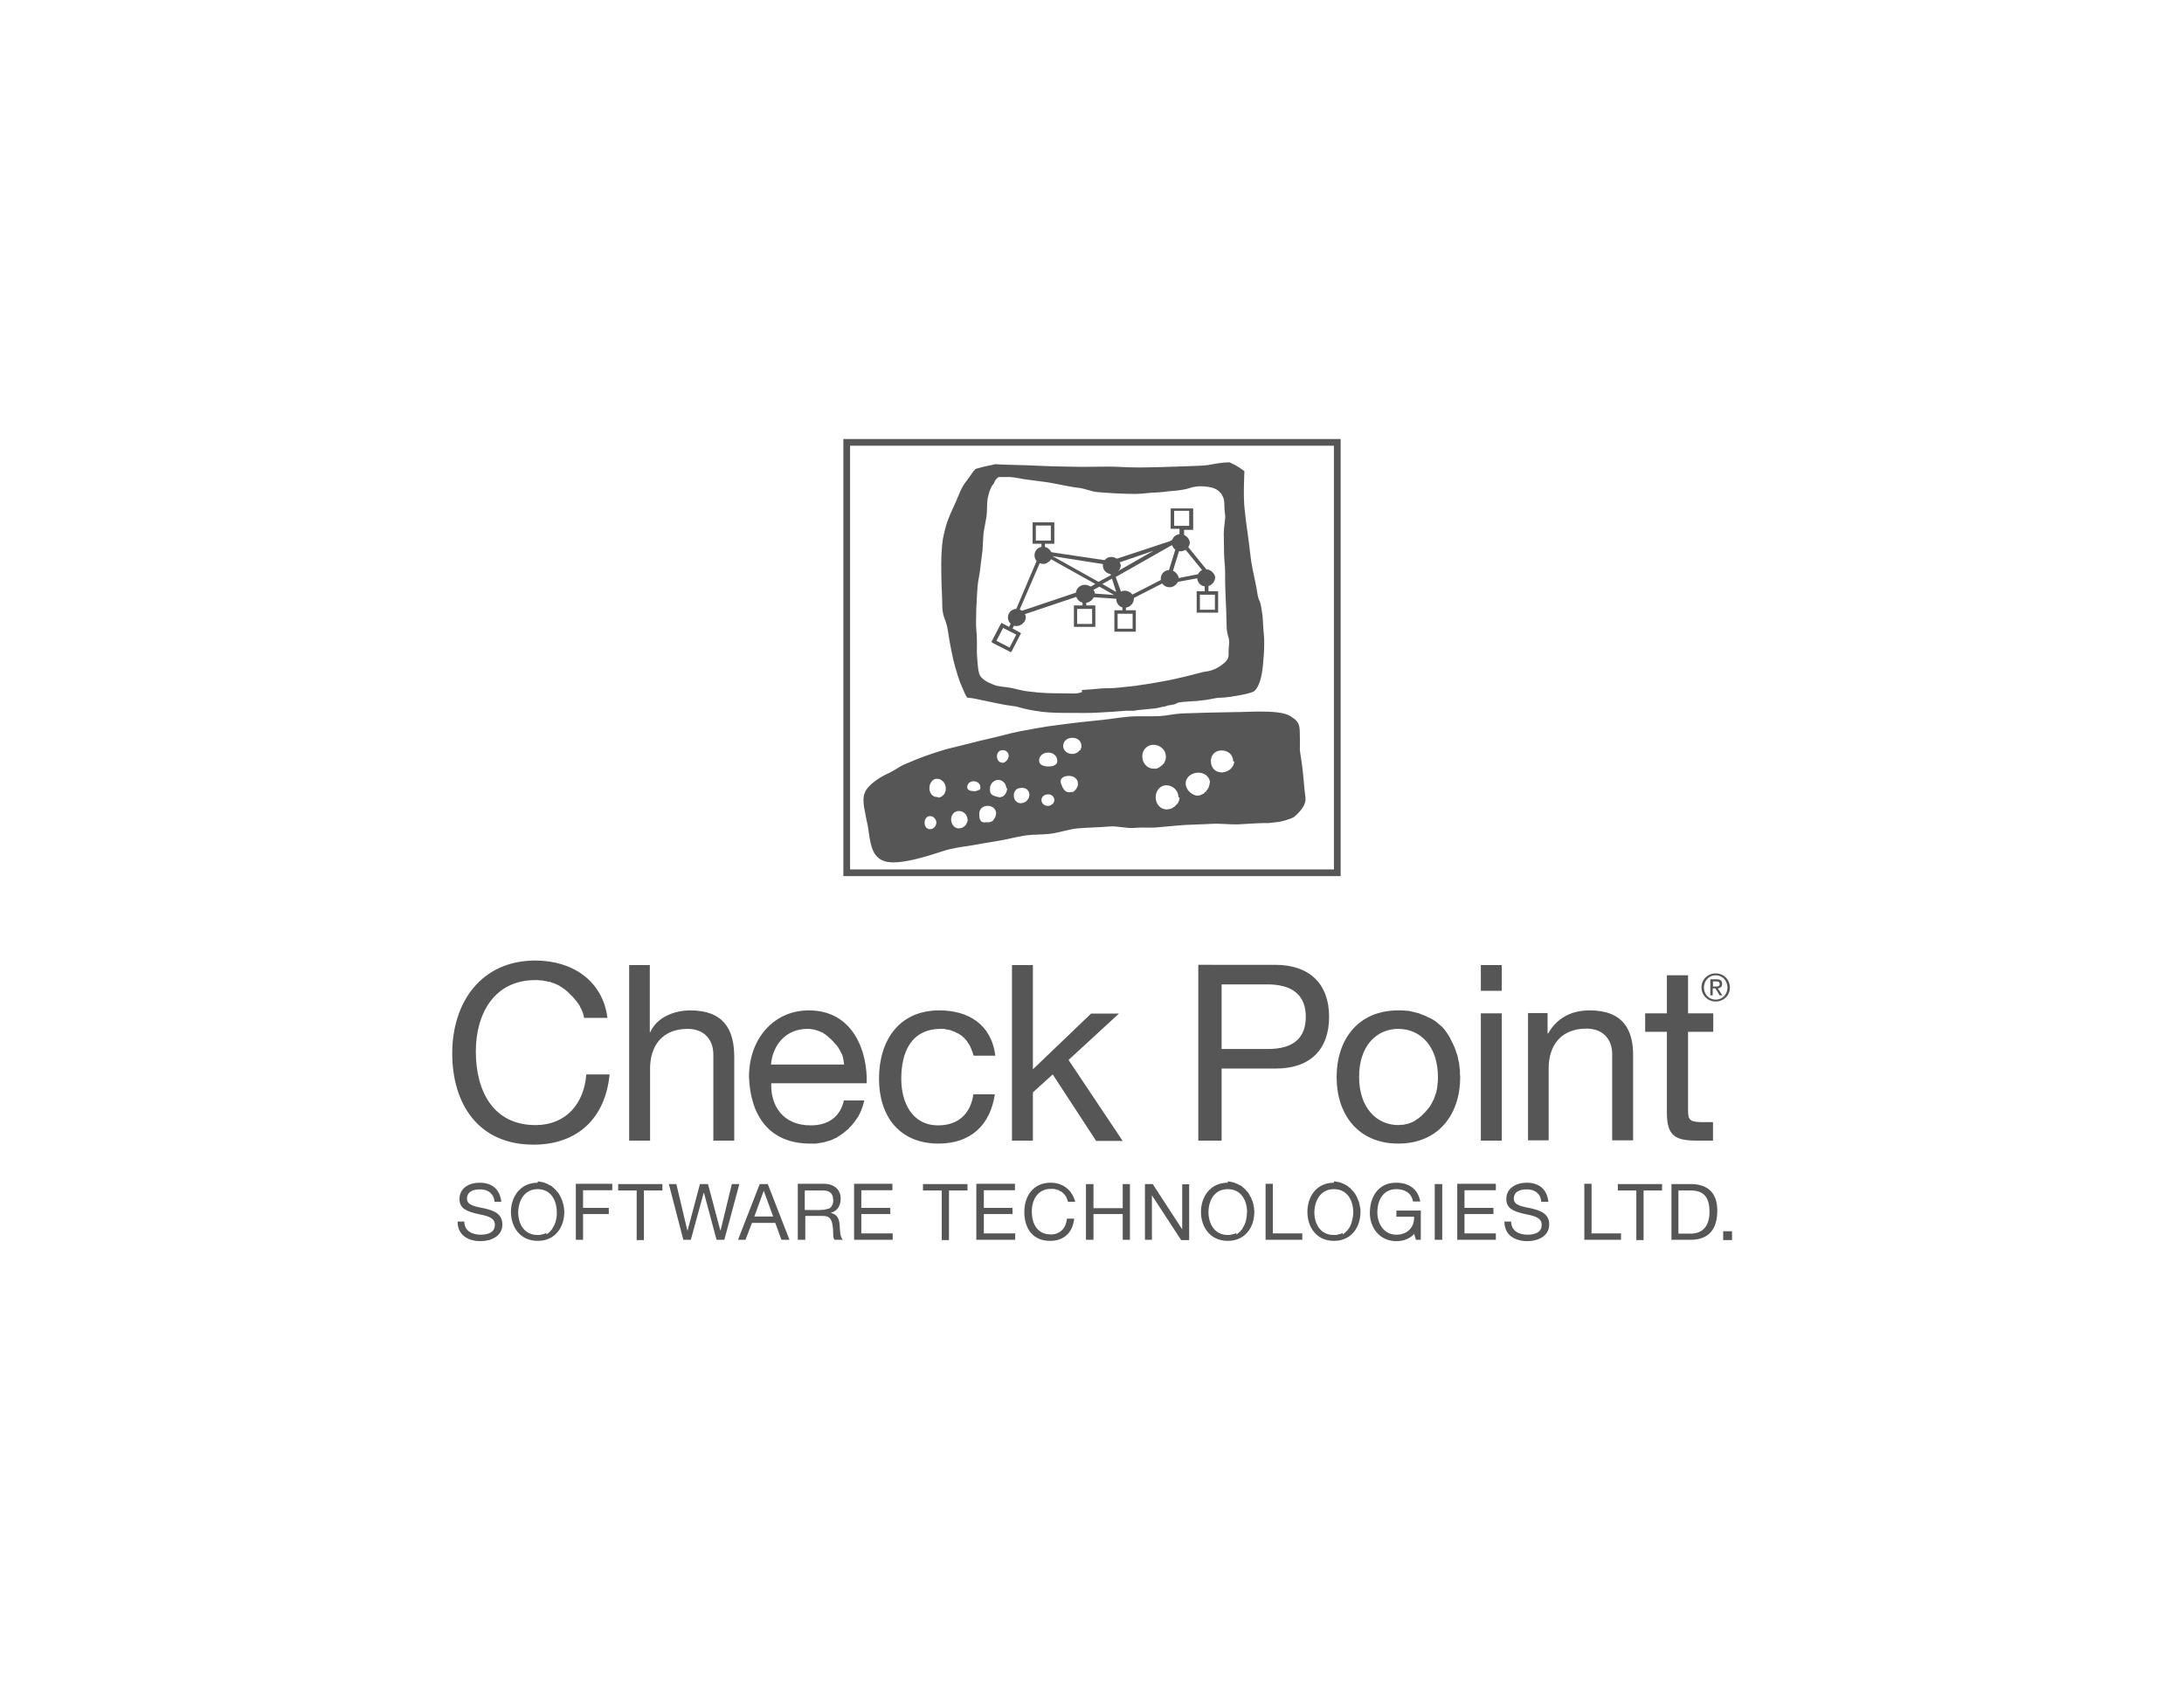 <?xml version="1.0" encoding="utf-8"?>
<!-- Generator: Adobe Illustrator 26.2.1, SVG Export Plug-In . SVG Version: 6.00 Build 0)  -->
<svg version="1.1" id="Ebene_1" xmlns="http://www.w3.org/2000/svg" xmlns:xlink="http://www.w3.org/1999/xlink" x="0px" y="0px"
	 viewBox="0 0 81.47 62.79" style="enable-background:new 0 0 81.47 62.79;" xml:space="preserve">
<style type="text/css">
	.st0{opacity:0;}
	.st1{fill:#575656;}
</style>
<g>
	<g class="st0">
		<path d="M81.97,63.29H-0.5V-0.5h82.47V63.29z M0.5,62.29h80.47V0.5H0.5V62.29z"/>
	</g>
	<g id="path2588">
		<path class="st1" d="M19.97,35.84c-2.02,0-3.1,1.56-3.1,3.46c0,1.91,0.99,3.41,3.03,3.41c1.65,0,2.68-0.99,2.84-2.62h-0.87
			c-0.08,1.08-0.75,1.89-1.89,1.89c-1.57,0-2.23-1.25-2.23-2.75c0-1.37,0.66-2.66,2.22-2.66h0.09l0.08,0.01h0.08l0.08,0.02
			l0.08,0.01l0.07,0.02l0.08,0.01l0.07,0.03l0.07,0.02l0.07,0.03l0.07,0.03l0.07,0.04l0.06,0.04l0.06,0.04l0.06,0.04l0.06,0.05
			l0.06,0.05l0.05,0.05l0.05,0.05l0.05,0.05l0.05,0.05l0.05,0.06l0.05,0.06l0.05,0.06l0.04,0.06l0.05,0.07l0.03,0.07l0.04,0.07
			l0.03,0.07l0.03,0.08l0.02,0.08l0.02,0.09h0.87C22.48,36.58,21.34,35.84,19.97,35.84z M23.47,36.01v6.55h0.78v-2.69
			c0-0.85,0.46-1.48,1.4-1.48c0.6,0,0.96,0.38,0.96,0.96v3.21h0.78v-3.12c0-1.02-0.39-1.74-1.64-1.74c-0.57,0-1.24,0.24-1.49,0.81
			h-0.02v-2.5H23.47z M37.75,36.01v6.55h0.78v-1.8l0.74-0.67l1.62,2.48h0.99l-2.02-3.02l1.88-1.73H40.7l-2.17,2.08v-3.89H37.75z
			 M44.7,36.01v6.55h0.87v-2.69h2c1.31,0.01,2.01-0.72,2.01-1.93c0-1.21-0.71-1.94-2.01-1.94H44.7z M55.24,36.01v0.96h0.78v-0.96
			H55.24z M64,36.32c-0.29,0-0.53,0.22-0.53,0.52c0,0.3,0.24,0.53,0.53,0.53c0.29,0,0.53-0.22,0.53-0.52
			C64.53,36.54,64.29,36.32,64,36.32z M62.18,36.39v1.42h-0.81v0.69h0.81v3.02c0,0.87,0.32,1.04,1.13,1.04h0.59v-0.69h-0.35
			c-0.49,0-0.58-0.06-0.58-0.42V38.5h0.94v-0.69h-0.94v-1.42H62.18z M64,36.39c0.25,0,0.44,0.2,0.44,0.46
			c0,0.25-0.19,0.45-0.44,0.45c-0.25,0-0.44-0.2-0.44-0.46C63.57,36.58,63.76,36.39,64,36.39z M63.8,36.53v0.61h0.09v-0.26h0.1
			l0.16,0.26h0.1l-0.17-0.26c0.09-0.01,0.16-0.06,0.16-0.17c0-0.12-0.06-0.17-0.21-0.17H63.8z M63.89,36.62h0.13
			c0.06,0,0.13,0.01,0.13,0.09c0,0.1-0.07,0.1-0.15,0.1h-0.1V36.62z M45.57,36.73h1.7c0.98,0,1.44,0.43,1.44,1.21
			c0,0.78-0.45,1.21-1.44,1.2h-1.7V36.73z M30.17,37.7c-1.3,0-2.23,1.05-2.23,2.48c0.05,1.45,0.76,2.49,2.28,2.49h0.1h0.1l0.09-0.01
			l0.1-0.02l0.09-0.01l0.08-0.02l0.09-0.03l0.08-0.02l0.08-0.03l0.08-0.04l0.08-0.03l0.07-0.05l0.07-0.04l0.07-0.05l0.07-0.05
			l0.06-0.05l0.06-0.05l0.06-0.05l0.05-0.06l0.06-0.06l0.05-0.06l0.05-0.06l0.05-0.07l0.05-0.07l0.05-0.07l0.04-0.08l0.04-0.08
			l0.04-0.09l0.03-0.08l0.03-0.09l0.03-0.1l0.02-0.09h-0.76c-0.14,0.62-0.59,0.93-1.24,0.93c-1.04,0-1.5-0.74-1.47-1.57h3.56
			C32.37,39.27,31.85,37.7,30.17,37.7z M35.04,37.7c-1.51,0-2.25,1.13-2.25,2.55c0,1.41,0.77,2.42,2.22,2.42
			c1.19,0,1.93-0.68,2.1-1.84h-0.8c-0.1,0.72-0.56,1.16-1.31,1.16c-0.99,0-1.38-0.87-1.38-1.74c0-0.96,0.35-1.86,1.48-1.86h0.05
			h0.05l0.06,0.01l0.05,0.01l0.05,0.01l0.05,0.01l0.05,0.01l0.05,0.02l0.05,0.02l0.05,0.02l0.05,0.02l0.05,0.03l0.05,0.02l0.04,0.03
			l0.05,0.03l0.04,0.03l0.04,0.04l0.04,0.03l0.03,0.04l0.04,0.04l0.03,0.04l0.03,0.05l0.03,0.04l0.03,0.05l0.03,0.05l0.02,0.05
			l0.02,0.05l0.02,0.05l0.02,0.05l0.02,0.05l0.01,0.05l0.02,0.05h0.81C36.98,38.21,36.11,37.7,35.04,37.7z M52.16,37.7
			c-1.51,0-2.3,1.1-2.3,2.49c0,1.39,0.8,2.48,2.3,2.48c1.5,0,2.31-1.09,2.31-2.48l-0.01-0.13v-0.14l-0.02-0.12l-0.01-0.13
			l-0.03-0.12l-0.02-0.12l-0.04-0.12l-0.04-0.12l-0.04-0.11l-0.05-0.11l-0.05-0.1l-0.05-0.1l-0.05-0.1l-0.06-0.09l-0.06-0.09
			l-0.07-0.09l-0.07-0.08l-0.08-0.07l-0.08-0.07l-0.09-0.07l-0.09-0.06L53.37,38l-0.11-0.05l-0.1-0.05l-0.11-0.04l-0.12-0.05
			l-0.12-0.03l-0.12-0.03l-0.13-0.03l-0.13-0.01l-0.14-0.01L52.16,37.7z M59.3,37.7c-0.68,0-1.22,0.28-1.55,0.86h-0.02v-0.76H57
			v4.75h0.77v-2.69c0-0.85,0.46-1.48,1.41-1.48c0.6,0,0.96,0.38,0.96,0.96v3.21h0.78v-3.12C60.94,38.42,60.54,37.7,59.3,37.7z
			 M55.24,37.81v4.75h0.78v-4.75H55.24z M30.12,38.39h0.07l0.07,0.01l0.07,0.01l0.06,0.01l0.06,0.02l0.06,0.02l0.06,0.02l0.06,0.03
			l0.06,0.02l0.05,0.04l0.05,0.03l0.05,0.04l0.05,0.04l0.05,0.05l0.05,0.04l0.05,0.05l0.05,0.05l0.04,0.05l0.05,0.05l0.04,0.05
			l0.04,0.05l0.03,0.05l0.03,0.05l0.03,0.06l0.03,0.06l0.03,0.05l0.02,0.06l0.02,0.07l0.01,0.06l0.01,0.06l0.01,0.07l0.01,0.06
			h-2.73C28.82,39,29.31,38.39,30.12,38.39z M52.16,38.39c0.82,0,1.48,0.64,1.48,1.8v0.1l-0.01,0.11l-0.01,0.1l-0.01,0.09l-0.02,0.1
			l-0.02,0.09l-0.03,0.08l-0.03,0.09l-0.03,0.08l-0.04,0.07l-0.04,0.08l-0.04,0.07l-0.04,0.06l-0.05,0.06l-0.05,0.06l-0.05,0.06
			l-0.05,0.05l-0.05,0.05l-0.05,0.05l-0.06,0.05l-0.05,0.04l-0.06,0.04l-0.06,0.04l-0.06,0.04l-0.07,0.03l-0.06,0.02l-0.07,0.03
			l-0.07,0.01l-0.07,0.02l-0.07,0.01h-0.07l-0.08,0.01c-0.82,0-1.47-0.65-1.47-1.79C50.69,39.04,51.34,38.39,52.16,38.39z
			 M17.89,44.13c-0.38,0-0.75,0.19-0.75,0.61c0,0.38,0.33,0.47,0.66,0.55c0.33,0.07,0.66,0.12,0.66,0.41c0,0.3-0.28,0.37-0.53,0.37
			c-0.31,0-0.61-0.14-0.61-0.49h-0.25c0,0.51,0.39,0.73,0.86,0.73c0.38,0,0.81-0.18,0.81-0.62c0-0.41-0.33-0.52-0.66-0.6
			c-0.33-0.07-0.66-0.11-0.66-0.36c0-0.27,0.23-0.35,0.46-0.35h0.03h0.03h0.03h0.02l0.03,0.01h0.03l0.02,0.01h0.03l0.02,0.01
			l0.02,0.01l0.03,0.01l0.02,0.01l0.02,0.01l0.02,0.01l0.02,0.01l0.02,0.02l0.02,0.01l0.01,0.02l0.02,0.02l0.01,0.01l0.02,0.02
			l0.01,0.02l0.02,0.02l0.01,0.02l0.01,0.03l0.01,0.02l0.01,0.02l0.01,0.03v0.03l0.01,0.02v0.03l0.01,0.03h0.25
			C18.64,44.33,18.31,44.13,17.89,44.13z M20.06,44.13c-0.66,0-1,0.53-1,1.09c0,0.56,0.34,1.08,1,1.08c0.66,0,0.99-0.52,0.99-1.08
			v-0.05l-0.01-0.05v-0.05l-0.01-0.05l-0.01-0.05l-0.01-0.05l-0.02-0.05l-0.01-0.05l-0.02-0.05l-0.02-0.05l-0.02-0.05l-0.03-0.04
			l-0.02-0.05l-0.03-0.05l-0.03-0.04l-0.04-0.04l-0.03-0.04l-0.04-0.04l-0.04-0.04l-0.04-0.03l-0.04-0.04l-0.05-0.03l-0.05-0.02
			l-0.05-0.03l-0.05-0.02l-0.05-0.02l-0.05-0.02l-0.05-0.01l-0.05-0.01l-0.05-0.01l-0.06-0.01H20.06z M39.19,44.13
			c-0.64,0-0.98,0.49-0.98,1.09c0,0.61,0.31,1.08,0.96,1.08c0.52,0,0.85-0.31,0.9-0.83h-0.27c-0.03,0.34-0.24,0.59-0.6,0.59
			c-0.5,0-0.71-0.39-0.71-0.86c0-0.43,0.22-0.84,0.71-0.84h0.03h0.02h0.03h0.03l0.03,0.01h0.03l0.02,0.01l0.03,0.01l0.03,0.01h0.02
			l0.03,0.01l0.02,0.02l0.02,0.01l0.03,0.01l0.02,0.01l0.02,0.02l0.02,0.01l0.02,0.02l0.02,0.02l0.02,0.02l0.02,0.02l0.01,0.02
			l0.02,0.02l0.01,0.02l0.02,0.02l0.01,0.03l0.01,0.02l0.01,0.03l0.01,0.03l0.01,0.02l0.01,0.03l0.01,0.03h0.27
			C39.98,44.37,39.62,44.13,39.19,44.13z M45.8,44.13c-0.66,0-1,0.53-1,1.09c0,0.56,0.34,1.08,1,1.08c0.66,0,0.99-0.52,0.99-1.08
			v-0.05l-0.01-0.05v-0.05l-0.01-0.05l-0.01-0.05l-0.01-0.05l-0.01-0.05l-0.02-0.05l-0.02-0.05l-0.02-0.05l-0.02-0.05l-0.03-0.04
			l-0.02-0.05l-0.03-0.05l-0.03-0.04l-0.04-0.04l-0.03-0.04l-0.04-0.04l-0.04-0.04l-0.04-0.03l-0.04-0.04l-0.05-0.03l-0.05-0.02
			l-0.05-0.03l-0.05-0.02l-0.05-0.02l-0.05-0.02l-0.05-0.01l-0.05-0.01l-0.05-0.01l-0.06-0.01H45.8z M49.76,44.13
			c-0.66,0-0.99,0.53-0.99,1.09c0,0.56,0.33,1.08,0.99,1.08c0.66,0,0.99-0.52,0.99-1.08v-0.05v-0.05l-0.01-0.05l-0.01-0.05
			l-0.01-0.05l-0.01-0.05l-0.01-0.05l-0.02-0.05l-0.02-0.05l-0.02-0.05l-0.02-0.05l-0.02-0.04l-0.03-0.05l-0.03-0.05l-0.03-0.04
			l-0.03-0.04l-0.04-0.04l-0.04-0.04l-0.03-0.04l-0.05-0.03l-0.04-0.04l-0.05-0.03l-0.04-0.02l-0.05-0.03l-0.05-0.02l-0.05-0.02
			l-0.05-0.02l-0.05-0.01l-0.05-0.01l-0.05-0.01l-0.05-0.01H49.76z M52.08,44.13c-0.66,0-0.98,0.52-0.98,1.13
			c0,0.54,0.36,1.05,0.98,1.05h0.05h0.03h0.02l0.03-0.01h0.03h0.02l0.03-0.01h0.02l0.03-0.01l0.02-0.01h0.03l0.02-0.01l0.03-0.01
			l0.02-0.01l0.02-0.01l0.03-0.01l0.02-0.01l0.02-0.01l0.03-0.02l0.02-0.01l0.02-0.01l0.02-0.02l0.02-0.01l0.02-0.02l0.03-0.02
			l0.01-0.02l0.02-0.02l0.02-0.02l0.02-0.02l0.02-0.02L52.74,46l0.08,0.26H53v-1.09h-0.91v0.23h0.66c0.02,0.38-0.24,0.67-0.66,0.67
			c-0.46,0-0.71-0.4-0.71-0.83c0-0.45,0.21-0.87,0.71-0.87c0.31,0,0.56,0.14,0.62,0.46h0.27C52.89,44.34,52.53,44.13,52.08,44.13z
			 M56.95,44.13c-0.38,0-0.76,0.19-0.76,0.61c0,0.38,0.33,0.47,0.66,0.55c0.33,0.07,0.66,0.12,0.66,0.41c0,0.3-0.28,0.37-0.53,0.37
			c-0.31,0-0.61-0.14-0.61-0.49h-0.25c0,0.51,0.39,0.73,0.86,0.73c0.38,0,0.81-0.18,0.81-0.62c0-0.41-0.33-0.52-0.66-0.6
			c-0.33-0.07-0.66-0.11-0.66-0.36c0-0.27,0.23-0.35,0.46-0.35h0.03h0.03h0.03h0.02l0.03,0.01h0.03l0.02,0.01h0.03l0.02,0.01
			l0.02,0.01l0.03,0.01l0.02,0.01l0.02,0.01l0.02,0.01l0.02,0.01l0.02,0.02l0.01,0.01l0.02,0.02l0.02,0.02l0.02,0.01l0.01,0.02
			l0.01,0.02l0.02,0.02l0.01,0.02l0.01,0.03l0.01,0.02l0.01,0.02v0.03l0.01,0.03l0.01,0.02v0.03v0.03h0.27
			C57.7,44.33,57.37,44.13,56.95,44.13z M21.48,44.18v2.08h0.27v-0.96h0.96v-0.23h-0.96v-0.66h1.09v-0.24H21.48z M23.06,44.18v0.24
			h0.69v1.85h0.27v-1.85h0.69v-0.24H23.06z M24.95,44.18l0.54,2.08h0.28l0.48-1.75h0.01l0.47,1.75h0.29l0.56-2.08H27.3l-0.42,1.73
			h-0.01l-0.46-1.73h-0.3l-0.46,1.73h-0.01l-0.41-1.73H24.95z M28.34,44.18l-0.81,2.08h0.28l0.24-0.63h0.87l0.23,0.63h0.3
			l-0.81-2.08H28.34z M29.76,44.18v2.08h0.28v-0.89h0.67c0.27,0,0.32,0.17,0.35,0.37c0.04,0.2-0.01,0.43,0.07,0.52h0.31
			c-0.12-0.14-0.1-0.37-0.12-0.57c-0.02-0.2-0.08-0.38-0.32-0.43v-0.01c0.25-0.07,0.36-0.28,0.36-0.53c0-0.33-0.24-0.55-0.63-0.55
			H29.76z M31.86,44.18v2.08h1.44v-0.24h-1.17v-0.72h1.08v-0.23h-1.08v-0.66h1.16v-0.24H31.86z M34.43,44.18v0.24h0.7v1.85h0.27
			v-1.85h0.69v-0.24H34.43z M36.42,44.18v2.08h1.45v-0.24h-1.17v-0.72h1.07v-0.23h-1.07v-0.66h1.16v-0.24H36.42z M40.51,44.18v2.08
			h0.28v-0.96h1.09v0.96h0.27v-2.08h-0.27v0.9h-1.09v-0.9H40.51z M42.71,44.18v2.08h0.26V44.6l1.09,1.67h0.3v-2.08h-0.26v1.68H44.1
			L43,44.18H42.71z M47.21,44.18v2.08h1.37v-0.24h-1.1v-1.85H47.21z M53.52,44.18v2.08h0.28v-2.08H53.52z M54.36,44.18v2.08h1.44
			v-0.24h-1.17v-0.72h1.08v-0.23h-1.08v-0.66h1.17v-0.24H54.36z M59.1,44.18v2.08h1.37v-0.24h-1.1v-1.85H59.1z M60.35,44.18v0.24
			h0.69v1.85h0.27v-1.85h0.69v-0.24H60.35z M62.35,44.18v2.08h0.71c0.69,0,1-0.4,1-1.09c0-0.67-0.36-0.99-1-0.99H62.35z
			 M20.06,44.37c0.5,0,0.71,0.44,0.71,0.86v0.04v0.04v0.05l-0.01,0.04v0.04l-0.01,0.04l-0.01,0.05l-0.01,0.04l-0.01,0.04l-0.02,0.04
			l-0.01,0.04l-0.02,0.03l-0.02,0.04l-0.02,0.04l-0.02,0.03l-0.02,0.04l-0.03,0.03l-0.02,0.03l-0.03,0.03l-0.03,0.03l-0.03,0.02
			l-0.04,0.03l-0.03,0.02L20.38,46l-0.04,0.02l-0.04,0.02l-0.04,0.01l-0.04,0.01l-0.05,0.01l-0.04,0.01H20.1h-0.05
			c-0.51,0-0.72-0.43-0.72-0.85C19.34,44.81,19.55,44.37,20.06,44.37z M45.8,44.37c0.51,0,0.72,0.44,0.72,0.86l-0.01,0.04v0.04v0.05
			l-0.01,0.04v0.04l-0.01,0.04l-0.01,0.05l-0.01,0.04l-0.01,0.04l-0.02,0.04l-0.01,0.04l-0.02,0.03l-0.02,0.04l-0.02,0.04
			l-0.02,0.03l-0.02,0.04l-0.03,0.03l-0.02,0.03l-0.03,0.03l-0.03,0.03l-0.03,0.02l-0.03,0.03l-0.04,0.02L46.12,46l-0.03,0.02
			l-0.04,0.02l-0.05,0.01l-0.04,0.01l-0.05,0.01l-0.04,0.01h-0.05H45.8c-0.5,0-0.72-0.43-0.72-0.85
			C45.08,44.81,45.29,44.37,45.8,44.37z M49.76,44.37c0.51,0,0.72,0.44,0.72,0.86v0.04v0.04l-0.01,0.05v0.04l-0.01,0.04l-0.01,0.04
			l-0.01,0.05l-0.01,0.04l-0.01,0.04l-0.01,0.04l-0.02,0.04l-0.01,0.03l-0.02,0.04l-0.02,0.04l-0.02,0.03l-0.03,0.04l-0.02,0.03
			l-0.03,0.03l-0.03,0.03l-0.03,0.03l-0.03,0.02l-0.03,0.03l-0.04,0.02L50.09,46l-0.04,0.02l-0.04,0.02l-0.04,0.01l-0.05,0.01
			l-0.04,0.01l-0.05,0.01H49.8h-0.05c-0.51,0-0.72-0.43-0.72-0.85C49.04,44.81,49.25,44.37,49.76,44.37z M30.04,44.42h0.68
			c0.26,0,0.36,0.15,0.36,0.35v0.02v0.01v0.02v0.01v0.03l-0.01,0.02v0.03l-0.01,0.02l-0.01,0.02l-0.01,0.02l-0.01,0.02l-0.01,0.02
			l-0.01,0.02l-0.02,0.01L31,45.04l-0.02,0.01l-0.01,0.02l-0.02,0.01l-0.02,0.01l-0.02,0.01L30.9,45.1h-0.02l-0.02,0.01l-0.02,0.01
			h-0.03l-0.02,0.01h-0.02l-0.03,0.01h-0.02h-0.03h-0.02h-0.03l-0.03,0.01h-0.02h-0.57V44.42z M62.62,44.42h0.46
			c0.51,0,0.69,0.3,0.69,0.79c0,0.77-0.51,0.82-0.7,0.82h-0.46V44.42z M28.49,44.43l0.35,0.96h-0.7L28.49,44.43z M64.28,45.94v0.33
			h0.33v-0.33H64.28z"/>
	</g>
	<g id="polygon2410">
		<path class="st1" d="M50.01,32.69H31.46V16.38h18.55V32.69z M31.71,32.44h18.05V16.63H31.71V32.44z"/>
	</g>
	<g>
		<path class="st1" d="M47.15,23.74c-0.06-0.6-0.01-0.55-0.1-1.07c-0.07-0.4-0.09-0.14-0.16-0.62c-0.04-0.27-0.16-0.74-0.21-1.07
			c-0.05-0.33-0.07-0.6-0.12-0.94c-0.05-0.36-0.1-0.71-0.13-1.02c-0.06-0.54-0.01-1.32-0.01-1.44c0,0-0.25-0.19-0.43-0.27
			c-0.05-0.02-0.07-0.04-0.13-0.06c-0.21,0-0.46,0.04-0.78,0.1c-0.17,0.03-0.49,0.03-0.9,0.05c-0.27,0.01-0.58,0.02-0.92,0.03
			c-0.3,0-0.62,0.02-0.95,0.01c-0.31,0-0.62-0.03-0.94-0.03c-0.34,0-0.69,0.01-1.02,0.01c-0.37-0.01-0.72-0.01-1.05-0.02
			c-0.37-0.01-0.71-0.03-1-0.04c-0.55-0.01-0.93-0.03-0.98-0.03c-0.03,0-0.17-0.01-0.2-0.01c-0.13,0.04-0.37,0.07-0.63,0.15
			c-0.01,0-0.09,0.02-0.1,0.03c-0.11,0.1-0.16,0.22-0.37,0.49c-0.18,0.24-0.25,0.48-0.37,0.75c-0.14,0.31-0.31,0.65-0.39,0.99
			c-0.08,0.33-0.11,0.4-0.14,0.95c-0.02,0.35,0,1.18,0.02,1.52c0.02,0.34-0.02,0.53,0.08,0.84c0.02,0.08,0.09,0.17,0.14,0.5
			c0.06,0.41,0.18,1.04,0.27,1.34c0.18,0.62,0.18,0.57,0.36,0.99c0.01,0.03,0.07,0.14,0.09,0.16c0.17,0.01,0.45,0.07,0.72,0.13
			c0.34,0.07,0.63,0.14,1.03,0.19c0.19,0.02,0.34,0.12,1.05,0.21c0.35,0.04,0.7,0.04,1.05,0.04c0.35,0,0.69,0.01,1.01-0.01
			c0.37-0.02,0.72-0.04,1.04-0.07l0.03,0l0.04,0l0.04,0l0.04,0l0.04,0l0.04,0l0.05,0l0.05,0l0.05-0.01l0.05-0.01l0.1-0.01l0.1-0.01
			l0.1-0.01l0.1-0.01l0.1-0.01l0.1-0.01l0.1-0.01l0.05-0.01l0.05-0.01l0.05-0.01l0.04-0.01l0.04-0.01l0.04-0.01l0.04,0l0.04-0.01
			c0.05-0.01,0.09-0.04,0.13-0.04c0.45-0.06,0.16-0.09,0.55-0.13c0.42-0.04,0.55-0.01,1.16-0.13c0.23-0.05,0.2,0,0.6-0.06
			c-0.15,0.02,0.62-0.08,0.85-0.19c0.12-0.05,0.26-0.32,0.32-0.68C47.13,24.81,47.18,24.08,47.15,23.74z M45.84,24.14
			c-0.04,0.34,0.08,0.41-0.25,0.66c-0.13,0.1-0.34,0.23-0.63,0.26c-0.09,0.01-0.31,0.08-0.65,0.16c-0.18,0.05-0.4,0.09-0.65,0.15
			c-0.2,0.04-0.43,0.08-0.66,0.12c-0.21,0.04-0.42,0.06-0.65,0.1c-0.21,0.03-0.43,0.04-0.65,0.07c-0.21,0.03-0.43,0.01-0.65,0.03
			c-0.2,0.02-0.41,0.04-0.62,0.05c-0.17,0.01,0,0.06-0.09,0.09c-0.21,0.07-0.27,0.04-0.66,0.04c-0.2,0-0.4,0-0.64-0.01
			c-0.21-0.01-0.45-0.03-0.67-0.06c-0.22-0.02-0.44-0.09-0.64-0.13c-0.24-0.05-0.47-0.04-0.66-0.12c-0.23-0.09-0.42-0.19-0.51-0.34
			c-0.07-0.12-0.09-0.4-0.11-0.7c-0.02-0.19,0-0.42-0.01-0.67c0-0.21-0.04-0.43-0.03-0.66c0.01-0.22,0-0.44,0.02-0.67
			c0.01-0.22,0.02-0.44,0.04-0.66c0.02-0.22,0.08-0.44,0.1-0.66c0.02-0.22,0.06-0.44,0.08-0.65c0.02-0.22,0.02-0.43,0.04-0.64
			c0.03-0.22,0.08-0.43,0.11-0.63c0.03-0.24,0.01-0.47,0.04-0.65c0.06-0.32,0.16-0.51,0.21-0.55l0.01-0.01l0.01-0.01l0.01-0.03
			L37.09,18l0.01-0.02l0.01-0.02l0.01-0.02l0.01-0.02l0.01-0.02l0.01-0.01l0.01-0.01l0.01-0.01l0.01-0.01l0.01-0.01l0.01-0.01
			l0.01-0.01l0.01-0.01l0.02-0.01l0.02-0.01l0.02,0l0.02,0l0.02,0l0.02,0l0.02,0l0.02,0l0.02,0l0.02,0l0.02,0l0.02,0l0.02,0l0.02,0
			l0.03,0l0.03,0c0.17-0.01,0.37,0.03,0.64,0.08l0.9,0.12c0.21,0.03,0.87,0.18,1.12,0.2c0.23,0.02,0.47,0.14,0.71,0.16
			c0.23,0.02,0.47,0.04,0.71,0.05c0.24,0.01,0.47,0.02,0.7,0.02c0.25,0,0.49-0.04,0.71-0.05c0.25,0,0.48-0.05,0.68-0.06
			c0.28-0.02,0.5-0.06,0.65-0.11c0.28-0.09,0.51-0.07,0.71-0.04c0.26,0.04,0.43,0.15,0.53,0.37c0.08,0.18,0.03,0.35,0.08,0.67
			c0.02,0.15-0.05,0.41-0.05,0.72c0,0.21,0.01,0.45,0.01,0.7c0,0.23,0.04,0.47,0.04,0.72c0,0.24,0,0.48,0.01,0.71
			c0.01,0.25,0.02,0.49,0.03,0.72c0.01,0.25,0.01,0.49,0.02,0.69C45.81,23.86,45.88,23.76,45.84,24.14z"/>
	</g>
	<g>
		<path class="st1" d="M48.54,28.34c-0.08-0.51-0.04-0.26-0.05-0.78c-0.01-0.46,0.03-0.6-0.34-0.83c-0.24-0.16-0.71-0.18-1.2-0.18
			c-0.3,0-0.59,0.02-0.87,0.02c-0.34,0.01-0.68,0.01-1.01,0.02c-0.34,0.01-0.66,0.02-0.98,0.03c-0.33,0.02-0.53,0.08-0.84,0.1
			c-0.35,0.02-0.81-0.01-1.14,0.02c-0.34,0.03-0.67,0.09-0.98,0.12c-0.36,0.04-0.7,0.07-1.03,0.11c-0.37,0.05-0.73,0.09-1.07,0.14
			c-0.35,0.06-0.69,0.12-1,0.18c-0.36,0.07-0.69,0.17-1,0.24c-0.36,0.08-0.68,0.16-0.99,0.24c-0.37,0.1-0.7,0.16-0.99,0.26
			c-0.38,0.12-0.69,0.23-0.95,0.34c-0.65,0.26-0.47,0.23-0.93,0.47c-0.32,0.14-0.59,0.33-0.75,0.5c-0.3,0.31-0.22,0.63-0.12,1.13
			c0.06,0.34,0.05,0.17,0.1,0.53c0.04,0.3,0.09,0.65,0.24,0.87c0.17,0.24,0.44,0.37,1.04,0.28c0.28-0.04,0.64-0.12,1.11-0.27
			c0.2-0.06,0.41-0.14,0.66-0.2c0.27-0.06,0.56-0.1,0.88-0.15c0.29-0.05,0.6-0.11,0.93-0.16c0.31-0.05,0.68-0.15,1.01-0.2
			c0.31-0.04,0.58-0.02,0.91-0.06c0.32-0.04,0.69-0.17,1.01-0.2c0.32-0.03,0.86-0.04,1.18-0.07c0.35-0.03,0.62,0.08,0.96,0.05
			c0.34-0.03,0.53,0.01,0.85-0.02c0.36-0.03,0.71-0.07,1.05-0.09c0.34-0.02,0.66-0.02,0.96-0.04c0.37-0.02,0.68,0.03,0.98,0.02
			c0.42-0.02,0.76-0.05,1-0.05l0.04,0l0.04,0l0.08,0l0.09-0.01l0.09-0.01l0.08-0.01l0.08-0.01l0.08-0.01l0.04-0.01l0.04-0.01
			l0.04-0.01l0.04-0.01l0.04-0.01l0.03-0.01l0.03-0.01l0.03-0.01l0.03-0.01l0.03-0.01l0.03-0.01l0.03-0.01l0.02-0.01l0.02-0.01
			l0.02-0.01l0.02-0.01l0.02-0.01l0.01,0c0.28-0.25,0.45-0.47,0.43-0.72C48.64,29.38,48.63,28.9,48.54,28.34z M34.93,30.7
			L34.93,30.7v0.02l-0.01,0.02v0.01v0.01l-0.01,0.01v0.01l-0.01,0.02v0.01l-0.01,0.01v0.01l-0.01,0.01l-0.01,0.01l-0.01,0.01v0.01
			h-0.01l-0.01,0.01l-0.01,0.01l-0.01,0.01h-0.01l-0.01,0.01H34.8l-0.01,0.01h-0.01l-0.01,0.01h-0.02h-0.01h-0.01l-0.01,0.01h-0.01
			H34.7c-0.13,0-0.21-0.1-0.21-0.24c0-0.14,0.08-0.25,0.21-0.25c0.12,0,0.23,0.12,0.23,0.25V30.7z M35.28,29.43v0.02v0.02v0.02
			l-0.01,0.02v0.01l-0.01,0.02v0.02l-0.01,0.01l-0.01,0.02v0.01l-0.01,0.02l-0.01,0.01l-0.01,0.01l-0.01,0.02l-0.01,0.01l-0.02,0.01
			l-0.01,0.01l-0.01,0.01l-0.02,0.01l-0.01,0.01l-0.01,0.01l-0.02,0.01h-0.01l-0.02,0.01h-0.02l-0.01,0.01h-0.02h-0.02L35,29.74
			h-0.02h-0.02c-0.17,0-0.29-0.14-0.29-0.33c0-0.17,0.09-0.31,0.23-0.35c0.02,0,0.04,0,0.06,0c0.17,0,0.32,0.16,0.32,0.35
			L35.28,29.43z M36.1,30.58v0.02v0.01l-0.01,0.02v0.02l-0.01,0.01v0.02l-0.01,0.02l-0.01,0.01v0.02l-0.01,0.01l-0.01,0.02
			l-0.01,0.01l-0.01,0.02l-0.01,0.01L36,30.79L36,30.81l-0.01,0.01l-0.01,0.01l-0.02,0.01l-0.01,0.01l-0.02,0.01l-0.01,0.01
			l-0.02,0.01h-0.01l-0.02,0.01h-0.02l-0.01,0.01h-0.02h-0.02l-0.02,0.01h-0.01c-0.17,0-0.29-0.16-0.29-0.34
			c0-0.17,0.12-0.31,0.29-0.31c0.17,0,0.32,0.14,0.32,0.31V30.58z M36.51,29.47L36.51,29.47L36.51,29.47l-0.02,0.02h-0.01
			l-0.01,0.01h-0.01h-0.01l-0.01,0.01h-0.01h-0.01h-0.01l-0.01,0.01H36.4H36.4h-0.01h-0.02h-0.01h-0.01h-0.01
			c-0.12,0-0.26-0.03-0.26-0.15c0-0.13,0.11-0.22,0.24-0.22c0.13,0,0.25,0.09,0.25,0.22v0.01v0.01v0.02v0.01l-0.01,0.01v0.01v0.01
			h-0.01v0.01l-0.01,0.01v0.01L36.51,29.47L36.51,29.47z M37.16,30.36l-0.01,0.02v0.02v0.02l-0.01,0.02v0.01l-0.01,0.02v0.02
			l-0.01,0.01l-0.01,0.02l-0.01,0.01l-0.01,0.02l-0.01,0.01l-0.01,0.02l-0.01,0.01l-0.01,0.02l-0.01,0.01l-0.01,0.01l-0.02,0.01
			l-0.01,0.01L37,30.64l-0.01,0.01l-0.02,0.01h-0.01l-0.02,0.01h-0.01l-0.02,0.01H36.9h-0.01h-0.02h-0.02h-0.02
			c-0.08-0.01-0.31,0.1-0.3-0.32c0-0.17,0.13-0.29,0.3-0.29C37.01,30.06,37.16,30.18,37.16,30.36L37.16,30.36z M37.57,29.41v0.02
			v0.02v0.01l-0.01,0.02v0.02l-0.01,0.02v0.01l-0.01,0.02l-0.01,0.02v0.01l-0.01,0.02l-0.01,0.01l-0.01,0.02l-0.01,0.01l-0.01,0.01
			l-0.01,0.02l-0.02,0.01l-0.01,0.01l-0.01,0.01l-0.01,0.01l-0.02,0.01h-0.01l-0.02,0.01l-0.01,0.01h-0.02h-0.01l-0.02,0.01h-0.02
			h-0.01l-0.02-0.01h-0.02c-0.31-0.07-0.31-0.15-0.31-0.32c0-0.17,0.14-0.32,0.31-0.32c0.17,0,0.3,0.15,0.3,0.32V29.41z
			 M37.63,28.21L37.63,28.21l-0.01,0.03v0.01v0.01l-0.01,0.01v0.01v0.02l-0.01,0.01l-0.01,0.01v0.01l-0.01,0.01l-0.01,0.01v0.01
			l-0.01,0.01l-0.01,0.01l-0.01,0.01l-0.01,0.01l-0.01,0.01h-0.01l-0.01,0.01l-0.01,0.01H37.5l-0.01,0.01h-0.01l-0.02,0.01h-0.01
			l-0.01,0.01h-0.01h-0.01h-0.02H37.4c-0.13,0-0.21-0.11-0.21-0.24c0-0.13,0.08-0.23,0.21-0.23C37.52,27.98,37.63,28.08,37.63,28.21
			L37.63,28.21z M38.4,29.66v0.02l-0.01,0.02v0.01v0.02l-0.01,0.02v0.01l-0.01,0.02v0.01l-0.01,0.01l-0.01,0.02l-0.01,0.01
			l-0.01,0.01l-0.01,0.01l-0.01,0.02l-0.01,0.01l-0.01,0.01l-0.01,0.01l-0.01,0.01h-0.02l-0.01,0.01l-0.01,0.01l-0.02,0.01h-0.01
			l-0.01,0.01h-0.02l-0.01,0.01h-0.02h-0.01h-0.02l-0.01,0.01h-0.02c-0.15,0-0.26-0.12-0.26-0.29c0-0.17,0.11-0.28,0.26-0.28
			C38.25,29.37,38.4,29.48,38.4,29.66L38.4,29.66z M39.33,29.85v0.02v0.01l-0.01,0.01v0.01v0.01l-0.01,0.02v0.01l-0.01,0.01v0.01
			l-0.01,0.01l-0.01,0.01v0.01l-0.01,0.01L39.26,30h-0.01l-0.01,0.01l-0.01,0.01l-0.01,0.01h-0.01l-0.01,0.01l-0.01,0.01h-0.01
			l-0.01,0.01h-0.01h-0.02l-0.01,0.01h-0.01h-0.01h-0.01H39.1h-0.01c-0.13,0-0.24-0.09-0.24-0.22c0-0.12,0.11-0.21,0.24-0.21
			C39.21,29.63,39.33,29.72,39.33,29.85L39.33,29.85z M39.44,28.38v0.02v0.02l-0.01,0.01v0.02v0.01l-0.01,0.01v0.02l-0.01,0.01
			L39.4,28.5l-0.01,0.01l-0.01,0.01v0.01h-0.01l-0.01,0.01l-0.02,0.01h-0.01l-0.01,0.01l-0.01,0.01H39.3l-0.01,0.01h-0.01h-0.02
			l-0.01,0.01h-0.02h-0.01h-0.02h-0.02l-0.01,0.01h-0.02h-0.02h-0.01c-0.17,0-0.36-0.05-0.36-0.22c0-0.17,0.15-0.3,0.33-0.3
			C39.27,28.07,39.44,28.2,39.44,28.38L39.44,28.38z M40.21,29.25L40.21,29.25v0.03v0.02l-0.01,0.02v0.01l-0.01,0.02l-0.01,0.02
			v0.01l-0.01,0.02l-0.01,0.01l-0.01,0.02l-0.01,0.01l-0.01,0.02l-0.01,0.01l-0.01,0.01l-0.02,0.02l-0.01,0.01l-0.01,0.01
			l-0.02,0.01l-0.01,0.01l-0.02,0.01l-0.01,0.01h-0.02L40,29.54l-0.02,0.01h-0.02l-0.02,0.01h-0.01h-0.02H39.9h-0.02
			c-0.17,0-0.24-0.16-0.3-0.32c-0.07-0.22,0.13-0.29,0.3-0.29c0.17,0,0.33,0.11,0.33,0.28V29.25z M40.34,27.83v0.02v0.02v0.01
			l-0.01,0.02v0.02l-0.01,0.01v0.02l-0.01,0.01l-0.01,0.02l-0.01,0.01L40.28,28L40.27,28l-0.01,0.01l-0.01,0.01l-0.01,0.02
			l-0.02,0.01l-0.01,0.01l-0.01,0.01l-0.02,0.01l-0.01,0.01h-0.02l-0.01,0.01l-0.02,0.01h-0.01l-0.02,0.01h-0.02l-0.01,0.01h-0.02
			h-0.02h-0.02h-0.01c-0.18,0-0.33-0.13-0.33-0.3c0-0.17,0.15-0.3,0.33-0.3C40.19,27.52,40.34,27.65,40.34,27.83L40.34,27.83z
			 M43.1,28.68h-0.02h-0.03h-0.02c-0.24,0-0.42-0.21-0.42-0.46c0-0.24,0.18-0.43,0.42-0.43c0.24,0,0.46,0.19,0.46,0.43v0.03v0.02
			v0.03l-0.01,0.02v0.02l-0.01,0.03l-0.01,0.02l-0.01,0.02l-0.01,0.02l-0.01,0.03l-0.01,0.02l-0.02,0.02L43.4,28.5l-0.02,0.02
			l-0.01,0.01l-0.02,0.02l-0.02,0.02l-0.02,0.01l-0.02,0.02l-0.02,0.01l-0.02,0.02l-0.02,0.01l-0.02,0.01l-0.02,0.01l-0.02,0.01
			l-0.03,0.01h-0.02l-0.02,0.01L43.1,28.68z M44,29.75v0.02v0.03l-0.01,0.02v0.02l-0.01,0.03l-0.01,0.02v0.02l-0.01,0.02l-0.02,0.03
			l-0.01,0.02l-0.01,0.02L43.91,30l-0.02,0.01l-0.01,0.02l-0.02,0.02l-0.02,0.02l-0.01,0.01l-0.02,0.02l-0.02,0.01l-0.02,0.01
			l-0.02,0.02l-0.02,0.01l-0.02,0.01l-0.03,0.01l-0.02,0.01h-0.02l-0.02,0.01h-0.03l-0.02,0.01h-0.03h-0.02
			c-0.24,0-0.41-0.21-0.41-0.45c0-0.24,0.16-0.45,0.4-0.45c0.24,0,0.45,0.2,0.45,0.44V29.75z M45.13,29.2l-0.01,0.03v0.02v0.02
			l-0.01,0.03l-0.01,0.02v0.02l-0.01,0.03l-0.01,0.02l-0.01,0.02l-0.01,0.02l-0.02,0.02l-0.01,0.02l-0.01,0.02l-0.02,0.02
			l-0.01,0.02l-0.02,0.02l-0.02,0.01l-0.02,0.02l-0.01,0.02l-0.02,0.01l-0.02,0.01l-0.02,0.01l-0.02,0.01l-0.03,0.01l-0.02,0.01
			l-0.02,0.01l-0.02,0.01h-0.03h-0.02l-0.03,0.01H44.7c-0.24,0-0.47-0.22-0.47-0.46c0-0.24,0.23-0.4,0.47-0.4s0.44,0.16,0.44,0.4
			V29.2z M46.04,28.41v0.02v0.02l-0.01,0.03v0.02l-0.01,0.02l-0.01,0.02v0.02L46,28.56l-0.01,0.02l-0.01,0.02l-0.02,0.02l-0.01,0.02
			l-0.01,0.02l-0.02,0.01l-0.01,0.02l-0.02,0.01l-0.02,0.02l-0.01,0.01l-0.02,0.01l-0.02,0.01l-0.02,0.01l-0.02,0.01l-0.02,0.01
			l-0.02,0.01l-0.03,0.01h-0.02l-0.02,0.01h-0.03l-0.02,0.01h-0.02h-0.03c-0.24,0-0.4-0.18-0.4-0.42c0-0.24,0.16-0.4,0.4-0.4
			s0.43,0.16,0.43,0.4V28.41z"/>
	</g>
	<g id="polygon2450">
		<path class="st1" d="M43.67,18.93v0.06v0.68v0.06h0.06H44v0.24l-0.02-0.01l-0.02,0.05l-0.31,0.18l-2.24,0.74H41.4l-2.42-0.36
			v-0.28h0.29h0.06v-0.06v-0.68v-0.06h-0.06h-0.69h-0.06v0.06v0.68v0.06h0.06h0.27v0.33v0.05l0.04,0.02l1.97,1.1L40.48,22h-0.01
			L38,22.83l0.86-1.99l-0.13-0.05l-0.91,2.14l-0.05,0.14l0.15-0.05l2.62-0.88h0.01l0.46-0.25l0.55,0.31l-0.95-0.07l-0.01,0.14
			l1.15,0.08l0.05,0.13l0.04,0.06l0.07-0.03l1.68-0.86l-0.07-0.12l-1.6,0.82l-0.03-0.08l0.02-0.04l-0.04-0.02l-0.01-0.01l-0.24-0.67
			l2.06-1.17l0.23-0.07l-0.32,1.04l0.14,0.05l0.33-1.07l0.87,1.07l-1.28,0.25l0.02,0.13l1.41-0.26l0.11-0.02l-0.07-0.09l-1.01-1.24
			l0.01-0.02h0.01l0.04-0.02v-0.04v-0.3h0.28h0.06v-0.06v-0.68v-0.06h-0.06h-0.68H43.67z M43.8,19.06h0.56v0.56H43.8V19.06z
			 M38.64,19.61h0.56v0.56h-0.56V19.61z M43.03,20.55l-1.47,0.84l-0.03-0.08l-0.13,0.05l0.04,0.1l-0.46,0.25l-1.72-0.96l2.15,0.34
			h0.02h0.02L43.03,20.55z M41.48,21.59l0.16,0.5l-0.52-0.3L41.48,21.59z M44.94,21.82v0.24H44.7h-0.06v0.06v0.68v0.06h0.06h0.68
			h0.06v-0.06v-0.68v-0.06h-0.06h-0.3v-0.23L44.94,21.82z M44.76,22.19h0.56v0.56h-0.56V22.19z M40.38,22.45v0.14h-0.26h-0.06v0.06
			v0.68v0.06h0.06h0.68h0.06v-0.06v-0.68v-0.06H40.8h-0.28v-0.14H40.38z M41.87,22.63v0.14h-0.24h-0.06v0.06v0.68v0.06h0.06h0.68
			h0.06v-0.06v-0.68v-0.06h-0.06H42v-0.14H41.87z M40.18,22.72h0.56v0.56h-0.56V22.72z M41.69,22.9h0.56v0.56h-0.56V22.9z
			 M37.72,23.24l-0.08,0.15l-0.23-0.12l-0.05-0.03l-0.04,0.06l-0.31,0.6l-0.03,0.05L37.05,24l0.61,0.31l0.05,0.03l0.04-0.06
			l0.31-0.6l0.03-0.05l-0.06-0.04l-0.26-0.14l0.08-0.14L37.72,23.24z M37.42,23.43l0.49,0.25l-0.25,0.48l-0.49-0.25L37.42,23.43z"/>
	</g>
	<g id="path2482">
		<path class="st1" d="M44.03,19.93c-0.18,0-0.32,0.14-0.32,0.32c0,0.17,0.14,0.32,0.32,0.32h0.02h0.02h0.02l0.01-0.01h0.02
			l0.02-0.01h0.01l0.02-0.01h0.02l0.01-0.01l0.02-0.01l0.01-0.01l0.01-0.01l0.02-0.01l0.01-0.01l0.01-0.01l0.01-0.01l0.01-0.02
			l0.01-0.01l0.01-0.01l0.01-0.02l0.01-0.01l0.01-0.02l0.01-0.01v-0.02l0.01-0.01v-0.02l0.01-0.02v-0.02v-0.01v-0.02v-0.02
			C44.35,20.07,44.21,19.93,44.03,19.93z M41.46,20.78c-0.18,0-0.32,0.14-0.32,0.32c0,0.17,0.14,0.32,0.32,0.32h0.02h0.02h0.01
			l0.02-0.01h0.02l0.01-0.01h0.02l0.02-0.01h0.01l0.02-0.01l0.01-0.01l0.02-0.01l0.01-0.01l0.01-0.01l0.02-0.01l0.01-0.01l0.01-0.02
			l0.01-0.01l0.01-0.01l0.01-0.01l0.01-0.02l0.01-0.01l0.01-0.02v-0.01l0.01-0.02v-0.02l0.01-0.01v-0.02l0.01-0.02v-0.01v-0.02V21.1
			C41.78,20.92,41.63,20.78,41.46,20.78z M40.47,21.82c-0.19,0-0.34,0.15-0.34,0.34c0,0.18,0.15,0.34,0.34,0.34h0.02l0.02-0.01h0.01
			h0.02l0.02-0.01h0.02l0.02-0.01h0.01l0.02-0.01l0.01-0.01l0.02-0.01l0.01-0.01l0.02-0.01l0.01-0.01l0.02-0.01l0.01-0.01l0.01-0.02
			l0.01-0.01l0.01-0.01l0.01-0.02l0.01-0.01l0.01-0.02l0.01-0.01l0.01-0.02v-0.02l0.01-0.01l0.01-0.02v-0.02v-0.02l0.01-0.02v-0.01
			v-0.02C40.81,21.97,40.66,21.82,40.47,21.82z"/>
	</g>
	<g id="path2488">
		<path class="st1" d="M43.62,21.27c-0.18,0-0.32,0.14-0.32,0.32c0,0.18,0.14,0.32,0.32,0.32h0.02h0.02h0.01h0.02l0.02-0.01h0.02
			l0.01-0.01l0.02-0.01h0.01l0.02-0.01l0.01-0.01l0.02-0.01l0.01-0.01l0.01-0.01l0.02-0.01l0.01-0.01l0.01-0.01l0.01-0.02l0.01-0.01
			l0.01-0.01l0.01-0.02l0.01-0.01l0.01-0.02v-0.01l0.01-0.02l0.01-0.01v-0.02l0.01-0.02v-0.02v-0.01v-0.02v-0.02
			C43.94,21.41,43.8,21.27,43.62,21.27z M37.92,22.72c-0.18,0-0.32,0.14-0.32,0.32c0,0.18,0.14,0.32,0.32,0.32h0.02l0.02-0.01h0.02
			h0.02H38l0.02-0.01h0.02l0.01-0.01l0.02-0.01l0.01-0.01h0.02l0.01-0.01l0.01-0.01l0.02-0.01l0.01-0.01l0.01-0.02l0.01-0.01
			l0.02-0.01l0.01-0.01l0.01-0.02V23.2l0.01-0.02l0.01-0.01l0.01-0.02v-0.01l0.01-0.02v-0.02l0.01-0.01v-0.02v-0.02v-0.02l0.01-0.01
			C38.24,22.86,38.09,22.72,37.92,22.72z"/>
	</g>
	<g id="path2492">
		<path class="st1" d="M38.91,20.4c-0.18,0-0.32,0.14-0.32,0.32c0,0.18,0.14,0.32,0.32,0.32h0.02h0.01h0.02h0.02l0.02-0.01H39
			l0.02-0.01h0.01l0.02-0.01L39.06,21L39.07,21l0.01-0.01l0.02-0.01l0.01-0.01l0.01-0.01l0.02-0.01l0.01-0.01l0.01-0.01l0.01-0.02
			l0.01-0.01l0.01-0.01l0.01-0.02l0.01-0.01v-0.02l0.01-0.02v-0.01l0.01-0.02v-0.02l0.01-0.01v-0.02v-0.02v-0.02
			C39.23,20.55,39.08,20.4,38.91,20.4z M44.98,21.24c-0.18,0-0.32,0.14-0.32,0.32c0,0.18,0.14,0.32,0.32,0.32h0.01h0.02h0.02
			l0.02-0.01h0.01l0.02-0.01h0.02l0.01-0.01h0.02l0.01-0.01l0.02-0.01l0.01-0.01l0.02-0.01l0.01-0.01l0.01-0.01l0.01-0.01l0.02-0.01
			l0.01-0.02l0.01-0.01l0.01-0.01l0.01-0.02v-0.01l0.01-0.02l0.01-0.01l0.01-0.02v-0.02l0.01-0.01v-0.02v-0.02l0.01-0.01v-0.02
			v-0.02C45.3,21.39,45.16,21.24,44.98,21.24z M41.96,22.04c-0.18,0-0.32,0.13-0.32,0.31c0,0.18,0.14,0.33,0.32,0.33h0.01l0.02-0.01
			H42h0.02l0.01-0.01h0.02l0.02-0.01h0.01l0.02-0.01l0.01-0.01h0.02l0.01-0.01l0.02-0.01l0.01-0.01l0.01-0.02l0.01-0.01l0.02-0.01
			l0.01-0.01l0.01-0.01l0.01-0.02l0.01-0.01v-0.02l0.01-0.01l0.01-0.02l0.01-0.01v-0.02l0.01-0.02v-0.01v-0.02v-0.02l0.01-0.02
			v-0.02C42.28,22.18,42.13,22.04,41.96,22.04z"/>
	</g>
</g>
</svg>
